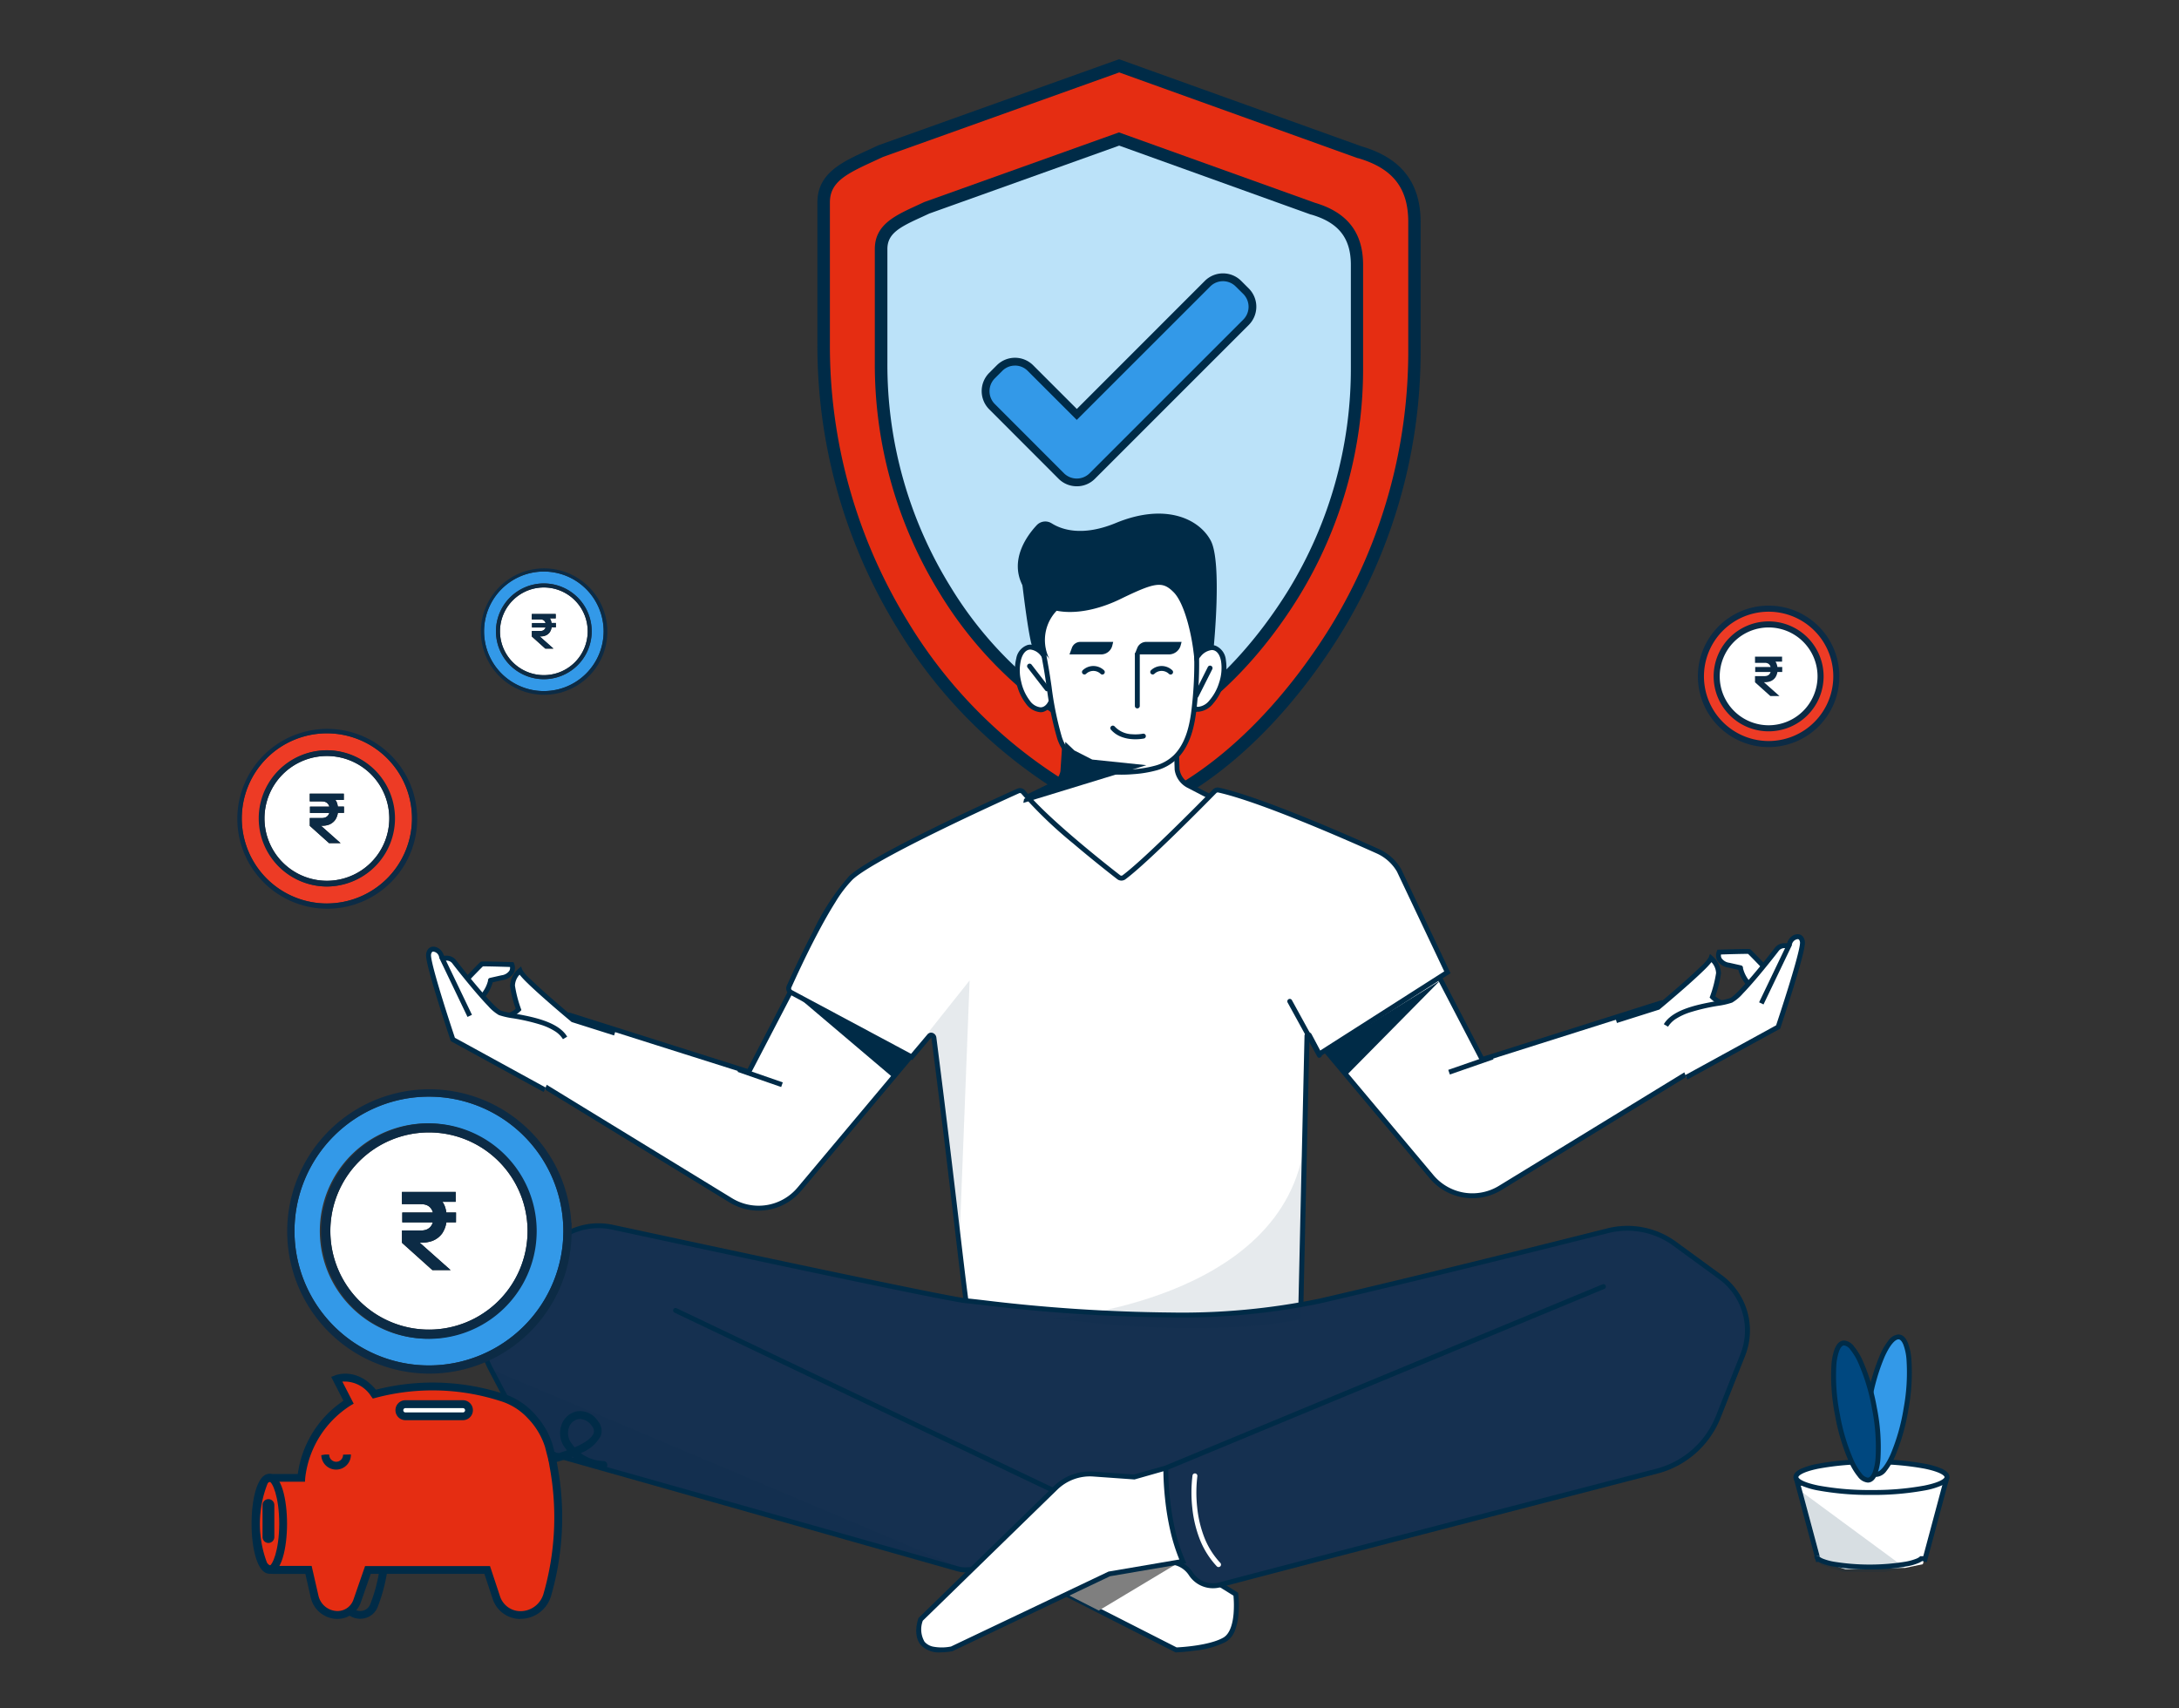 <svg xmlns="http://www.w3.org/2000/svg" xmlns:xlink="http://www.w3.org/1999/xlink" width="250" height="196" viewBox="0 0 250 196">
  <rect x="0" y="0" width="250" height="196" fill="#333333" stroke="none"/>
  <defs>
    <clipPath id="clip-path">
      <rect id="Rectangle_30822" data-name="Rectangle 30822" width="4.608" height="30.301" fill="rgba(0,0,0,0)"/>
    </clipPath>
    <clipPath id="clip-path-2">
      <rect id="Rectangle_30823" data-name="Rectangle 30823" width="54.541" height="23.04" fill="rgba(0,0,0,0)"/>
    </clipPath>
    <clipPath id="clip-path-3">
      <rect id="Rectangle_30824" data-name="Rectangle 30824" width="28.878" height="21.354" fill="rgba(0,0,0,0)"/>
    </clipPath>
    <clipPath id="clip-path-4">
      <rect id="Rectangle_30825" data-name="Rectangle 30825" width="12.121" height="9.4" fill="rgba(0,0,0,0)"/>
    </clipPath>
    <clipPath id="clip-Super_Simple_Products">
      <rect width="250" height="196"/>
    </clipPath>
  </defs>
  <g id="Super_Simple_Products" data-name="Super Simple Products" clip-path="url(#clip-Super_Simple_Products)">
    <g id="Group_37149" data-name="Group 37149" transform="translate(25.411 -10.615)">
      <g id="Group_36992" data-name="Group 36992" transform="translate(1.817 17.411)">
        <g id="Group_36974" data-name="Group 36974" transform="translate(66.554 0)">
          <path id="Path_52" data-name="Path 52" d="M90.622,53.638l-27.6-9.918L35.677,53.494c-3.49,1.653-6.547,2.637-6.547,5.891v16.19a61.24,61.24,0,0,0,9,32.222,56,56,0,0,0,25.15,22.212c11.178-3.634,19.522-13.3,24.613-21.582A61.219,61.219,0,0,0,96.906,76.2V61.641c0-4.644-2.453-6.9-6.284-8.016" transform="translate(-28.408 -42.959)" fill="#e52d12"/>
          <path id="Path_53" data-name="Path 53" d="M63.413,130.95l-.249-.118a56.556,56.556,0,0,1-25.478-22.5A61.827,61.827,0,0,1,28.58,75.742V59.566c0-3.346,2.821-4.631,5.812-6l1.155-.538L63.19,43.14l27.827,10c4.566,1.338,6.77,4.185,6.77,8.7V76.4a61.719,61.719,0,0,1-9.118,32.589c-3.962,6.429-12.477,17.817-25.006,21.884l-.262.079ZM63.19,44.662l-27.105,9.7-1.1.512c-3.175,1.456-4.972,2.388-4.972,4.7v16.19a60.456,60.456,0,0,0,8.9,31.841,55.076,55.076,0,0,0,24.586,21.818c11.952-4,20.139-14.983,23.97-21.188a60.456,60.456,0,0,0,8.9-31.842V61.822c0-3.91-1.784-6.166-5.773-7.334h-.039l-27.368-9.84Z" transform="translate(-28.579 -43.14)" fill="#002b47"/>
          <path id="Path_54" data-name="Path 54" d="M83.687,58.11,61.449,50.12,39.434,57.992c-2.808,1.325-5.274,2.125-5.274,4.736V75.769a49.215,49.215,0,0,0,7.255,25.951,45.147,45.147,0,0,0,20.257,17.9c9-2.926,15.717-10.719,19.824-17.384a49.33,49.33,0,0,0,7.255-25.951V64.552c0-3.739-1.981-5.563-5.064-6.455" transform="translate(-26.838 -40.962)" fill="#bbe2f9"/>
          <path id="Path_55" data-name="Path 55" d="M61.794,120.57l-.249-.118A45.669,45.669,0,0,1,40.96,102.281,49.953,49.953,0,0,1,33.6,75.963V62.922c0-2.781,2.309-3.831,4.749-4.959l.931-.433,22.33-7.99,22.461,8.069c3.739,1.1,5.55,3.424,5.55,7.137V76.475a49.953,49.953,0,0,1-7.36,26.318c-3.2,5.2-10.089,14.392-20.217,17.685l-.262.079Zm-.171-69.508L39.845,58.855l-.879.407c-2.506,1.141-3.923,1.876-3.923,3.66V75.963a48.43,48.43,0,0,0,7.15,25.57,44.3,44.3,0,0,0,19.693,17.5c9.551-3.227,16.111-12.018,19.181-16.99a48.582,48.582,0,0,0,7.15-25.57V64.746c0-3.07-1.4-4.854-4.539-5.773h-.039L61.65,51.062Z" transform="translate(-27.013 -41.143)" fill="#002b47"/>
          <path id="Path_56" data-name="Path 56" d="M70.722,65.194l-.888-.878a2.5,2.5,0,0,0-3.532,0L51.3,79.322,45.965,74a2.5,2.5,0,0,0-3.532,0l-.878.878a2.518,2.518,0,0,0,0,3.532l7.974,7.974a2.5,2.5,0,0,0,3.532,0L70.733,68.715a2.518,2.518,0,0,0,0-3.532Z" transform="translate(-21.529 -38.559)" fill="#3399e8"/>
          <path id="Path_57" data-name="Path 57" d="M51.32,87.6a2.936,2.936,0,0,1-2.08-.856l-7.974-7.985a2.962,2.962,0,0,1,0-4.16l.888-.888a2.952,2.952,0,0,1,4.16,0l5.016,5.016,14.691-14.7a2.952,2.952,0,0,1,4.16,0l.888.888a2.962,2.962,0,0,1,0,4.16L53.4,86.746a2.918,2.918,0,0,1-2.08.856M44.234,73.755a2.033,2.033,0,0,0-1.452.6l-.878.878a2.087,2.087,0,0,0,0,2.914l7.963,7.974a2.087,2.087,0,0,0,2.914,0l17.66-17.66a2.087,2.087,0,0,0,0-2.914l-.888-.878a2.066,2.066,0,0,0-2.914,0L51.32,79.985l-5.634-5.634a2.05,2.05,0,0,0-1.452-.6Z" transform="translate(-21.565 -38.595)" fill="#002b47"/>
        </g>
        <g id="Group_36988" data-name="Group 36988" transform="translate(21.658 52.146)">
          <path id="Path_23850" data-name="Path 23850" d="M76.335,231.378s1.853-1.945,1.953-1.994,3.44.064,3.44.064.5,1.139-1.121,1.5-1.32.3-1.32.3a4.058,4.058,0,0,1-1.086,1.984" transform="translate(-71.881 -177.703)" fill="#fff"/>
          <path id="Path_19108" data-name="Path 19108" d="M77.873,232.721l-.382-.415a3.74,3.74,0,0,0,.976-1.73.282.282,0,0,1,.222-.319l.037-.009.185-.042,1.115-.25a1.27,1.27,0,0,0,.9-.538.7.7,0,0,0,.061-.414c-1.124-.037-2.739-.081-3.108-.067-.23.215-1.1,1.111-1.864,1.917l-.408-.389s.469-.493.94-.98c.986-1.02,1.03-1.042,1.092-1.072.083-.041.125-.061,1.889-.015.839.022,1.677.05,1.685.05l.178.006.071.163a1.326,1.326,0,0,1-.033,1.056,1.766,1.766,0,0,1-1.284.833L79,230.764A4.247,4.247,0,0,1,77.873,232.721Z" transform="translate(-71.361 -176.981)" fill="#002b47"/>
          <path id="Path_23851" data-name="Path 23851" d="M130.763,249.543,117.881,264.9a6.109,6.109,0,0,1-7.87,1.284l-29.263-17.91,10.735-3.349,20.593,6.518,4.844-9.308" transform="translate(-75.051 -187.376)" fill="#fff"/>
          <path id="Path_19110" data-name="Path 19110" d="M111.476,267.03a6.394,6.394,0,0,1-3.338-.94L78.345,247.855l11.413-3.56,20.452,6.474,4.735-9.1.5.26-4.953,9.518-20.735-6.563L79.7,248.023l28.733,17.586a5.827,5.827,0,0,0,7.507-1.225l12.882-15.355.432.362-12.882,15.355a6.391,6.391,0,0,1-4.9,2.283Z" transform="translate(-73.325 -187.048)" fill="#002b47"/>
          <path id="Path_23852" data-name="Path 23852" d="M104.988,239.639l-4.814-1.524s-5.766-4.791-6.068-5.64a2.537,2.537,0,0,0-.859,1.717,13.954,13.954,0,0,0,.7,2.73,2.774,2.774,0,0,1-1.562.788c-.8.021,3.463,3.473,3.463,3.473" transform="translate(-83.333 -180.036)" fill="#fff"/>
          <path id="Path_19112" data-name="Path 19112" d="M94.946,240.164c-.009-.008-.941-.763-1.843-1.56-.533-.471-.952-.866-1.247-1.173-.5-.517-.637-.769-.559-1a.364.364,0,0,1,.356-.241,2.268,2.268,0,0,0,1.242-.59,12.737,12.737,0,0,1-.651-2.631,2.8,2.8,0,0,1,.954-1.944l.312-.275.139.392a4.909,4.909,0,0,0,1.006,1.132c.512.5,1.206,1.135,2.061,1.889,1.319,1.163,2.624,2.254,2.873,2.462l4.762,1.507-.17.537-4.867-1.54-.042-.035c-.014-.012-1.462-1.215-2.927-2.507-.862-.76-1.563-1.4-2.082-1.908a10.619,10.619,0,0,1-.924-.986,1.927,1.927,0,0,0-.532,1.247,13.772,13.772,0,0,0,.681,2.65l.06.167-.125.126a3.319,3.319,0,0,1-1.451.835,14.949,14.949,0,0,0,1.636,1.581c.849.744,1.684,1.421,1.693,1.428Z" transform="translate(-82.612 -178.79)" fill="#002b47"/>
          <line id="Line_2741" data-name="Line 2741" x2="4.997" y2="1.737" transform="translate(35.836 63.794)" fill="#fff"/>
          <path id="Line_919" data-name="Line 919" d="M4.668,1.325l-5-1.737.185-.532,5,1.737Z" transform="translate(36.071 64.473)" fill="#002b47"/>
          <path id="Path_23853" data-name="Path 23853" d="M74.865,239.951l-10.54-5.777s-2.927-8.706-2.788-9.76,1.24-.569,1.45.108.858-.093,1.544.8,4.185,5.335,5.188,5.787,6.156.634,7.483,2.882" transform="translate(-61.25 -173.834)" fill="#fff"/>
          <path id="Path_19114" data-name="Path 19114" d="M74.012,239.48l-10.637-5.83-.035-.1c-.007-.022-.741-2.206-1.448-4.491-1.3-4.191-1.393-5.086-1.352-5.4a1.106,1.106,0,0,1,.248-.6.748.748,0,0,1,.5-.251,1.128,1.128,0,0,1,.76.25,1.355,1.355,0,0,1,.485.667c.037.119.037.119.271.12a1.368,1.368,0,0,1,1.228.593c.4.518,1.424,1.821,2.466,3.049,1.766,2.079,2.4,2.555,2.613,2.653a9.128,9.128,0,0,0,1.488.331c2.025.362,5.086.91,6.122,2.664l-.485.287a2.928,2.928,0,0,0-.971-.945,6.97,6.97,0,0,0-1.477-.682,22.479,22.479,0,0,0-3.287-.769,8.632,8.632,0,0,1-1.621-.372,4.981,4.981,0,0,1-1.223-1.03c-.437-.45-.971-1.046-1.588-1.772-1.05-1.236-2.084-2.549-2.484-3.07a.828.828,0,0,0-.785-.372.712.712,0,0,1-.8-.517.773.773,0,0,0-.659-.522.187.187,0,0,0-.131.064.557.557,0,0,0-.111.3c-.024.18.059,1.042,1.332,5.155.617,2,1.255,3.913,1.409,4.374l10.444,5.724Z" transform="translate(-60.533 -173.114)" fill="#002b47"/>
          <line id="Line_2742" data-name="Line 2742" x2="3.271" y2="6.824" transform="translate(1.736 50.808)" fill="#fff"/>
          <path id="Line_921" data-name="Line 921" d="M2.369,6.635-.9-.189l.508-.244L2.878,6.392Z" transform="translate(2.384 51.119)" fill="#002b47"/>
          <path id="Path_23854" data-name="Path 23854" d="M592.129,226.1s-1.853-1.945-1.953-1.994-3.44.064-3.44.064-.5,1.139,1.121,1.5,1.32.3,1.32.3a4.059,4.059,0,0,0,1.086,1.984" transform="translate(-438.385 -173.862)" fill="#fff"/>
          <path id="Path_19116" data-name="Path 19116" d="M589.355,227.446a4.247,4.247,0,0,1-1.128-1.957l-1.148-.258a1.766,1.766,0,0,1-1.284-.833,1.326,1.326,0,0,1-.034-1.056l.071-.163.177-.006c.008,0,.846-.029,1.685-.05,1.765-.046,1.806-.026,1.889.015.062.03.107.052,1.092,1.072.471.487.936.975.94.98l-.408.389c-.768-.806-1.635-1.7-1.864-1.917-.369-.013-1.983.03-3.107.067a.694.694,0,0,0,.062.419,1.277,1.277,0,0,0,.9.533l1.115.25.185.042.037.009a.282.282,0,0,1,.222.319,3.741,3.741,0,0,0,.976,1.73Z" transform="translate(-437.669 -173.14)" fill="#002b47"/>
          <path id="Path_23855" data-name="Path 23855" d="M424.177,244.267l12.882,15.355a6.109,6.109,0,0,0,7.87,1.284L474.192,243l-10.735-3.349-20.593,6.518-4.844-9.308" transform="translate(-321.692 -183.526)" fill="#fff"/>
          <path id="Path_19118" data-name="Path 19118" d="M441.189,261.755a6.39,6.39,0,0,1-4.9-2.283l-12.882-15.355.432-.362,12.882,15.355a5.828,5.828,0,0,0,7.507,1.225l28.733-17.586-10.058-3.137-20.735,6.563-4.953-9.518.5-.26,4.735,9.1,20.452-6.474,11.413,3.56-29.793,18.235A6.394,6.394,0,0,1,441.189,261.755Z" transform="translate(-321.142 -183.197)" fill="#002b47"/>
          <path id="Path_23856" data-name="Path 23856" d="M545.024,234.365l4.814-1.524s5.766-4.791,6.068-5.64a2.538,2.538,0,0,1,.859,1.717,13.95,13.95,0,0,1-.7,2.73,2.775,2.775,0,0,0,1.562.788c.8.021-3.463,3.473-3.463,3.473" transform="translate(-408.481 -176.193)" fill="#fff"/>
          <path id="Path_19120" data-name="Path 19120" d="M554.128,234.889l-.355-.438c.008-.007.844-.684,1.693-1.428a14.947,14.947,0,0,0,1.636-1.581,3.319,3.319,0,0,1-1.451-.835l-.125-.126.06-.167a13.785,13.785,0,0,0,.681-2.65,1.953,1.953,0,0,0-.531-1.248,10.587,10.587,0,0,1-.925.988c-.519.506-1.22,1.148-2.082,1.909-1.465,1.292-2.913,2.495-2.927,2.507l-.042.035-4.867,1.54-.17-.537,4.762-1.507c.249-.207,1.554-1.3,2.873-2.462.855-.754,1.549-1.389,2.061-1.889a4.914,4.914,0,0,0,1.006-1.132l.139-.392.312.274a2.8,2.8,0,0,1,.954,1.944,12.74,12.74,0,0,1-.651,2.631,2.268,2.268,0,0,0,1.242.59.364.364,0,0,1,.356.241c.078.231-.063.483-.559,1-.295.307-.714.7-1.247,1.173C555.069,234.126,554.138,234.881,554.128,234.889Z" transform="translate(-408.264 -174.947)" fill="#002b47"/>
          <line id="Line_2743" data-name="Line 2743" x1="4.997" y2="1.737" transform="translate(117.365 62.359)" fill="#fff"/>
          <path id="Line_923" data-name="Line 923" d="M-.143,1.325-.328.793l5-1.737.185.532Z" transform="translate(117.601 63.037)" fill="#002b47"/>
          <path id="Path_23857" data-name="Path 23857" d="M567.6,234.677l10.54-5.777s2.927-8.706,2.788-9.76-1.24-.569-1.45.108-.857-.093-1.544.8-4.185,5.335-5.187,5.787-6.156.634-7.483,2.882" transform="translate(-423.014 -169.989)" fill="#fff"/>
          <path id="Path_19122" data-name="Path 19122" d="M567.113,234.206l-.271-.494,10.443-5.724c.154-.461.792-2.38,1.409-4.375,1.273-4.113,1.355-4.975,1.332-5.154a.556.556,0,0,0-.11-.3.187.187,0,0,0-.132-.064.772.772,0,0,0-.659.522.711.711,0,0,1-.8.517.828.828,0,0,0-.785.372c-.4.521-1.434,1.834-2.484,3.07-.617.726-1.151,1.323-1.588,1.772a4.979,4.979,0,0,1-1.224,1.03,8.627,8.627,0,0,1-1.621.372,22.479,22.479,0,0,0-3.287.769,6.973,6.973,0,0,0-1.477.682,2.928,2.928,0,0,0-.971.945l-.485-.287c1.036-1.754,4.1-2.3,6.121-2.664a9.122,9.122,0,0,0,1.489-.331c.218-.1.847-.573,2.613-2.653,1.043-1.228,2.069-2.531,2.466-3.049a1.368,1.368,0,0,1,1.228-.593c.234,0,.234,0,.271-.12a1.355,1.355,0,0,1,.485-.668,1.128,1.128,0,0,1,.76-.25.748.748,0,0,1,.5.251,1.106,1.106,0,0,1,.248.6c.041.309-.055,1.2-1.352,5.4-.707,2.285-1.441,4.469-1.448,4.491l-.035.1-.1.053Z" transform="translate(-422.396 -169.269)" fill="#002b47"/>
          <line id="Line_2744" data-name="Line 2744" x1="3.271" y2="6.824" transform="translate(153.19 49.375)" fill="#fff"/>
          <path id="Line_925" data-name="Line 925" d="M-.393,6.635-.9,6.392,2.369-.432l.508.244Z" transform="translate(153.838 49.686)" fill="#002b47"/>
          <path id="Path_23858" data-name="Path 23858" d="M305.221,96.868c.453,1.971-.039,3.767-1.1,4.01s-2.283-1.159-2.735-3.13.038-3.767,1.1-4.01,2.283,1.159,2.735,3.13" transform="translate(-233.388 -78.396)" fill="#fff"/>
          <path id="Path_19125" data-name="Path 19125" d="M302.009,92.711a2.273,2.273,0,0,1,1.684,1,6.062,6.062,0,0,1,1.083,2.374,5.871,5.871,0,0,1,.015,2.79,1.96,1.96,0,0,1-1.324,1.557,1.37,1.37,0,0,1-.306.035,2.273,2.273,0,0,1-1.684-1,6.058,6.058,0,0,1-1.083-2.374,5.871,5.871,0,0,1-.015-2.79,1.96,1.96,0,0,1,1.324-1.557A1.369,1.369,0,0,1,302.009,92.711Zm1.153,7.194a.806.806,0,0,0,.18-.02c.406-.093.728-.5.906-1.156a5.3,5.3,0,0,0-.021-2.516,5.491,5.491,0,0,0-.975-2.15,1.745,1.745,0,0,0-1.242-.789.806.806,0,0,0-.18.02c-.406.093-.728.5-.906,1.156a5.3,5.3,0,0,0,.021,2.516,5.489,5.489,0,0,0,.975,2.15A1.746,1.746,0,0,0,303.162,99.905Z" transform="translate(-232.669 -77.678)" fill="#002b47"/>
          <path id="Path_23859" data-name="Path 23859" d="M373.963,98.049c-.616,1.927-1.952,3.221-2.987,2.891s-1.374-2.16-.759-4.087,1.952-3.221,2.986-2.891,1.374,2.16.759,4.087" transform="translate(-282.719 -78.54)" fill="#fff"/>
          <path id="Path_19127" data-name="Path 19127" d="M370.591,100.555a1.38,1.38,0,0,1-.42-.065,1.96,1.96,0,0,1-1.19-1.662,5.87,5.87,0,0,1,.248-2.78,6.128,6.128,0,0,1,1.228-2.222,2.415,2.415,0,0,1,1.693-.917,1.379,1.379,0,0,1,.42.065,1.96,1.96,0,0,1,1.19,1.662,5.873,5.873,0,0,1-.248,2.779,6.134,6.134,0,0,1-1.228,2.222A2.416,2.416,0,0,1,370.591,100.555Zm1.559-7.081a1.883,1.883,0,0,0-1.276.732,5.557,5.557,0,0,0-1.108,2.014,5.3,5.3,0,0,0-.231,2.505c.123.665.41,1.1.807,1.228a.817.817,0,0,0,.249.038,1.883,1.883,0,0,0,1.276-.732,5.559,5.559,0,0,0,1.108-2.014,5.3,5.3,0,0,0,.23-2.505c-.123-.665-.41-1.1-.807-1.228A.817.817,0,0,0,372.15,93.474Z" transform="translate(-282 -77.821)" fill="#002b47"/>
          <path id="Path_23860" data-name="Path 23860" d="M302.821,136.033l3.676-1.781a2,2,0,0,0,1.1-1.493l.4-5.954h12.521l.18,5.726a2.476,2.476,0,0,0,1.311,1.852l3.18,1.65-6.2,14.827-11.628-2.039Z" transform="translate(-234.537 -103.185)" fill="#fff"/>
          <path id="Path_19129" data-name="Path 19129" d="M306.846,125.805H319.9l.188,5.983a2.2,2.2,0,0,0,1.16,1.626l3.411,1.77-6.388,15.274-12.012-2.106-4.683-13.181,3.9-1.891a1.718,1.718,0,0,0,.947-1.271Zm12.511.564H307.373l-.384,5.7,0,.012a2.282,2.282,0,0,1-1.26,1.7l-3.449,1.671,4.4,12.4,11.245,1.971,6.014-14.38-2.95-1.531a2.763,2.763,0,0,1-1.46-2.062l0-.015Z" transform="translate(-233.645 -102.46)" fill="#002b47"/>
          <path id="Path_23861" data-name="Path 23861" d="M235.053,159.961a.494.494,0,0,0-.588-.138c-2.428,1.093-16.607,7.534-19.183,9.958-2.471,2.326-6.215,10.505-7.1,12.494a.515.515,0,0,0,.228.664l13.842,7.409,2.018-2.4c.194-.231.5-.073.541.225,2.621,20.519,3.645,31.263,4.089,32.6.5,1.493,18.62,6.467,37.953.516l.755-33.327a.151.151,0,0,1,.283-.085l1.133,2.14,14.7-9.38-5.538-11.684a5.388,5.388,0,0,0-2.456-2.215c-3.826-1.718-13.567-5.982-18.262-7.016a.493.493,0,0,0-.458.138c-1.208,1.234-7.839,7.97-10.389,9.866a.5.5,0,0,1-.61,0c-1.5-1.158-8.281-6.476-10.949-9.759" transform="translate(-166.535 -128)" fill="#fff"/>
          <path id="Path_19131" data-name="Path 19131" d="M256.637,158.709a.772.772,0,0,1,.165.018c4.7,1.036,14.376,5.265,18.317,7.035a5.669,5.669,0,0,1,2.585,2.331l.006.01,0,.01,5.645,11.909L268.2,189.7l-1.039-1.962-.749,33.042-.194.06a64.3,64.3,0,0,1-10.156,2.23,69.211,69.211,0,0,1-9.365.634,67.9,67.9,0,0,1-7.333-.393,54.7,54.7,0,0,1-5.825-.937,27.664,27.664,0,0,1-3.916-1.125c-1.38-.538-1.636-.888-1.708-1.105-.25-.751-.638-4.045-1.412-10.608-.63-5.344-1.492-12.664-2.69-22.041a.13.13,0,0,0-.041-.085l-.005.006-2.166,2.571-14.044-7.517a.8.8,0,0,1-.352-1.027c.438-.98,1.6-3.539,2.966-6.136a27.191,27.191,0,0,1,4.2-6.448c2.592-2.439,16.5-8.767,19.261-10.01a.777.777,0,0,1,.923.218c2.66,3.273,9.549,8.666,10.9,9.714a.218.218,0,0,0,.134.046.225.225,0,0,0,.135-.045c2.526-1.878,9.07-8.524,10.356-9.837A.783.783,0,0,1,256.637,158.709Zm20.573,9.656a5.106,5.106,0,0,0-2.322-2.089c-3.925-1.763-13.557-5.973-18.207-7a.207.207,0,0,0-.044,0,.213.213,0,0,0-.152.065c-1.291,1.318-7.862,7.991-10.422,9.894a.784.784,0,0,1-.95-.008c-.783-.606-2.841-2.217-5.045-4.091a49.557,49.557,0,0,1-5.95-5.713.212.212,0,0,0-.165-.079.216.216,0,0,0-.089.019c-1.179.531-5.351,2.423-9.528,4.476-5.215,2.563-8.527,4.441-9.578,5.431a14.075,14.075,0,0,0-1.982,2.6c-.639,1.009-1.347,2.253-2.106,3.7-1.356,2.583-2.515,5.13-2.951,6.1a.234.234,0,0,0,.1.3l13.641,7.3,1.871-2.222a.563.563,0,0,1,.433-.211.637.637,0,0,1,.6.582c1.2,9.38,2.061,16.7,2.691,22.047.719,6.107,1.154,9.794,1.386,10.494.006.013.16.292,1.439.783a27.706,27.706,0,0,0,3.844,1.092,54.371,54.371,0,0,0,5.741.917,67.358,67.358,0,0,0,7.224.384,68.649,68.649,0,0,0,9.288-.629,63.8,63.8,0,0,0,9.872-2.151l.75-33.11a.424.424,0,0,1,.109-.311.439.439,0,0,1,.325-.144.424.424,0,0,1,.38.23l.99,1.87,14.228-9.082Z" transform="translate(-165.818 -127.281)" fill="#002b47"/>
          <g id="Group_36977" data-name="Group 36977" transform="translate(57.753 53.566)" opacity="0.1">
            <g id="Group_36976" data-name="Group 36976">
              <g id="Group_36975" data-name="Group 36975" clip-path="url(#clip-path)">
                <path id="Path_23862" data-name="Path 23862" d="M265.455,243.959l4.608-5.794-1.175,30.3Z" transform="translate(-265.455 -238.165)" fill="#002b47"/>
              </g>
            </g>
          </g>
          <path id="Path_23863" data-name="Path 23863" d="M309.6,69.918q.43,2.41.866,4.82a65.484,65.484,0,0,0,1.594,8.335c1.141,3.535,5.263,4.175,8.481,3.891,1.733-.152,3.547-.422,4.829-1.7,1.442-1.442,1.906-3.592,2.128-5.546a37.777,37.777,0,0,0-.048-9.888c-.231-1.517-.464-3.632-1.517-4.847-1.411-1.628-8.953.718-11.015.847s-5.741,1.73-5.318,4.09" transform="translate(-239.382 -57.352)" fill="#fff"/>
          <path id="Path_19134" data-name="Path 19134" d="M323.122,63.408h0a2.986,2.986,0,0,1,2.3.67c1.021,1.178,1.3,3.079,1.526,4.606.019.131.038.259.057.383a32.907,32.907,0,0,1,.352,4.981,45.128,45.128,0,0,1-.3,4.981c-.209,1.841-.649,4.154-2.209,5.713a5.429,5.429,0,0,1-2.364,1.346,13.4,13.4,0,0,1-2.639.439c-.456.04-.914.061-1.36.061a12.863,12.863,0,0,1-2.266-.191,8.775,8.775,0,0,1-2.157-.663,5.373,5.373,0,0,1-2.991-3.292,37.4,37.4,0,0,1-1.2-5.869c-.125-.83-.253-1.688-.4-2.5-.321-1.776-.6-3.353-.866-4.82a2.517,2.517,0,0,1,.573-2.055,5.916,5.916,0,0,1,2.349-1.677,8.27,8.27,0,0,1,2.656-.689,25.754,25.754,0,0,0,2.779-.5A34.219,34.219,0,0,1,323.122,63.408Zm-4.635,22.616c.43,0,.871-.02,1.311-.058a12.907,12.907,0,0,0,2.528-.418,4.883,4.883,0,0,0,2.126-1.2c1.436-1.436,1.848-3.628,2.047-5.378a44.573,44.573,0,0,0,.3-4.918,32.36,32.36,0,0,0-.346-4.9c-.019-.125-.038-.253-.057-.385-.214-1.455-.481-3.266-1.394-4.319-.188-.217-.667-.475-1.879-.476h0a33.872,33.872,0,0,0-6.046.909,25.78,25.78,0,0,1-2.859.511,7.8,7.8,0,0,0-2.465.643,5.566,5.566,0,0,0-2.132,1.509,1.977,1.977,0,0,0-.461,1.607c.262,1.467.545,3.043.866,4.819.149.823.278,1.686.4,2.519a37,37,0,0,0,1.181,5.78,4.831,4.831,0,0,0,2.693,2.954A10.03,10.03,0,0,0,318.487,86.024Z" transform="translate(-238.663 -56.633)" fill="#002b47"/>
          <path id="Path_23864" data-name="Path 23864" d="M343.614,127.587s-2.3.493-3.525-.926" transform="translate(-261.302 -102.06)" fill="#fff"/>
          <path id="Path_19136" data-name="Path 19136" d="M341.969,127.233c-.125,0-.258,0-.4-.014a4.214,4.214,0,0,1-1.237-.271,2.986,2.986,0,0,1-1.178-.821.282.282,0,0,1,.426-.369,2.839,2.839,0,0,0,2.016.9,4.862,4.862,0,0,0,1.237-.063.282.282,0,0,1,.118.551A5.119,5.119,0,0,1,341.969,127.233Z" transform="translate(-260.584 -101.342)" fill="#002b47"/>
          <path id="Path_23865" data-name="Path 23865" d="M326.082,93.028h-3.627l.278-.758a1.031,1.031,0,0,1,.968-.677h3.77l-.105.429a1.321,1.321,0,0,1-1.283,1.007Z" transform="translate(-248.638 -76.875)" fill="#002b47"/>
          <path id="Path_23866" data-name="Path 23866" d="M352.9,93.028h-3.889l.3-.758a1.105,1.105,0,0,1,1.038-.677h4.042l-.113.429a1.4,1.4,0,0,1-1.376,1.007Z" transform="translate(-267.712 -76.875)" fill="#002b47"/>
          <path id="Path_23867" data-name="Path 23867" d="M328.54,102.84a1.487,1.487,0,0,1,2.06,0" transform="translate(-253.008 -84.655)" fill="#fff"/>
          <path id="Path_19140" data-name="Path 19140" d="M329.881,102.4a.281.281,0,0,1-.2-.079,1.2,1.2,0,0,0-1.669,0,.282.282,0,0,1-.391-.406,1.768,1.768,0,0,1,2.45,0,.282.282,0,0,1-.2.485Z" transform="translate(-252.29 -83.936)" fill="#002b47"/>
          <path id="Path_23868" data-name="Path 23868" d="M356.338,102.84a1.486,1.486,0,0,1,2.06,0" transform="translate(-272.972 -84.655)" fill="#fff"/>
          <path id="Path_19142" data-name="Path 19142" d="M357.679,102.4a.281.281,0,0,1-.2-.079,1.2,1.2,0,0,0-1.669,0,.282.282,0,0,1-.391-.406,1.768,1.768,0,0,1,2.45,0,.282.282,0,0,1-.2.485Z" transform="translate(-272.254 -83.936)" fill="#002b47"/>
          <line id="Line_2745" data-name="Line 2745" y2="5.916" transform="translate(81.601 16.153)" fill="#fff"/>
          <path id="Line_927" data-name="Line 927" d="M-.718,5.479A.282.282,0,0,1-1,5.2V-.718A.282.282,0,0,1-.718-1a.282.282,0,0,1,.282.282V5.2A.282.282,0,0,1-.718,5.479Z" transform="translate(82.319 16.871)" fill="#002b47"/>
          <path id="Path_23869" data-name="Path 23869" d="M303.66,142.759l14.126-4.327-6.218-.646-2.053-1.046-1.037-.987-.069,1.892-.2,1.54-.049.651-1.292.854-3.117,1.613Z" transform="translate(-235.14 -109.566)" fill="#002b47"/>
          <path id="Path_23870" data-name="Path 23870" d="M302.821,64.156s.827,7.537,1.379,8.548a2.484,2.484,0,0,1,1.869,1.134,4.867,4.867,0,0,1,1.44-6.128c3.339-2.451-4.259-3.983-4.688-3.554" transform="translate(-234.537 -57.119)" fill="#002b47"/>
          <path id="Path_23871" data-name="Path 23871" d="M321.292,486.108l12.561,6.392s3.746-.128,5.555-1.162,1.292-5.23,1.292-5.23l-6.079-3.766H323.388Z" transform="translate(-247.803 -362.11)" fill="#fff"/>
          <path id="Path_19146" data-name="Path 19146" d="M322.233,481.342h11.479l6.262,3.88.017.134a12.442,12.442,0,0,1,.033,2.285,6.711,6.711,0,0,1-.377,1.827,2.6,2.6,0,0,1-1.088,1.4,10.327,10.327,0,0,1-3.557,1c-1.164.161-2.09.194-2.128.2l-.073,0-.065-.033-12.822-6.524Zm11.318.564H322.564l-1.874,3.366,12.234,6.225c.522-.025,3.761-.212,5.353-1.122.828-.473,1.1-1.773,1.183-2.781a12.2,12.2,0,0,0-.017-2.037Z" transform="translate(-246.813 -361.392)" fill="#002b47"/>
          <path id="Path_23872" data-name="Path 23872" d="M305.288,40.474a1.349,1.349,0,0,0-1.706.233c-1.231,1.316-3.053,4-1.656,6.824,2.025,4.1,7.193,3.623,11.242,1.652s4.849-2.078,6.127-.8,2.185,5.115,2.4,7.939a1.978,1.978,0,0,1,2.184-1.439s1.012-9.91-.32-12.415-5.209-4.369-10.89-2.025c-3.893,1.607-6.27.736-7.379.029" transform="translate(-233.533 -39.37)" fill="#002b47"/>
          <path id="Path_23873" data-name="Path 23873" d="M92.47,346.854a7.584,7.584,0,0,1,5.652-1c9.59,2.068,38.765,8.336,40.666,8.455,2.277.142,25.193,3.558,40.564,0,11.234-2.6,25.89-6.265,32.965-8.05A9.2,9.2,0,0,1,220,347.748l5.238,3.825a7.59,7.59,0,0,1,2.58,8.926l-2.821,7.12a10.385,10.385,0,0,1-7.05,6.229c-12.065,3.126-41.934,10.87-50.153,13.052a3.015,3.015,0,0,1-3.3-1.269,3.018,3.018,0,0,0-2.646-1.367l-23.145.91a3.027,3.027,0,0,1-.94-.112l-45.6-12.9a7.719,7.719,0,0,1-4.725-3.825l-3.272-6.2a9.191,9.191,0,0,1,3.218-12.057Z" transform="translate(-76.735 -263.963)" fill="#153050"/>
          <path id="Path_19149" data-name="Path 19149" d="M95.8,344.68a7.881,7.881,0,0,1,1.658.177c9.051,1.952,38.731,8.331,40.624,8.449.3.019.931.091,1.883.2a191.407,191.407,0,0,0,21.473,1.413,77.746,77.746,0,0,0,17.127-1.606c11.093-2.568,25.412-6.145,32.959-8.049a9.484,9.484,0,0,1,7.913,1.538l5.238,3.825a7.872,7.872,0,0,1,2.676,9.257L224.535,367a10.665,10.665,0,0,1-7.242,6.4c-12.352,3.2-41.964,10.878-50.151,13.051a3.3,3.3,0,0,1-3.608-1.387,2.727,2.727,0,0,0-2.291-1.241l-.108,0-23.145.91a3.311,3.311,0,0,1-1.028-.122l-45.6-12.9a8,8,0,0,1-4.9-3.965l-3.272-6.2A9.472,9.472,0,0,1,86.5,349.119l5.1-3.221A7.856,7.856,0,0,1,95.8,344.68Zm65.638,10.8a191.948,191.948,0,0,1-21.537-1.417c-.909-.1-1.565-.179-1.854-.2-1.879-.118-29.094-5.956-40.708-8.461a7.3,7.3,0,0,0-5.442.966l-5.1,3.221a8.909,8.909,0,0,0-3.119,11.688l3.272,6.2a7.437,7.437,0,0,0,4.553,3.685l45.6,12.9a2.749,2.749,0,0,0,.852.1l23.145-.91.13,0a3.3,3.3,0,0,1,2.763,1.5,2.731,2.731,0,0,0,2.992,1.15c8.188-2.174,37.8-9.852,50.154-13.052a10.1,10.1,0,0,0,6.859-6.06l2.821-7.12a7.308,7.308,0,0,0-2.484-8.594l-5.238-3.825a8.919,8.919,0,0,0-7.443-1.447c-7.55,1.9-21.873,5.482-32.97,8.051A78.3,78.3,0,0,1,161.442,355.483Z" transform="translate(-76.016 -263.245)" fill="#002b47"/>
          <line id="Line_2746" data-name="Line 2746" x2="45.455" y2="21.667" transform="translate(28.628 91.437)" fill="#fff"/>
          <path id="Line_929" data-name="Line 929" d="M44.736,21.23a.281.281,0,0,1-.121-.027L-.84-.464A.282.282,0,0,1-.973-.84.282.282,0,0,1-.6-.973L44.858,20.694a.282.282,0,0,1-.121.536Z" transform="translate(29.346 92.155)" fill="#002b47"/>
          <path id="Path_23874" data-name="Path 23874" d="M339.638,370.461,289.43,391.279s-.113,6.064,1.947,10.713l-8.44,1.439-18.073,8.6c-5.126.869-3.562-3.389-3.562-3.389l15.476-15.082a5.643,5.643,0,0,1,4.341-1.588l4.685.335,3.625-1.031" transform="translate(-204.559 -281.76)" fill="#fff"/>
          <path id="Line_934" data-name="Line 934" d="M-.718,7.577a.282.282,0,0,1-.237-.128.282.282,0,0,1,.083-.39L11.449-.955a.282.282,0,0,1,.39.083.282.282,0,0,1-.083.39L-.565,7.531A.281.281,0,0,1-.718,7.577Z" transform="translate(103.203 51.867)" fill="#fff"/>
          <path id="Path_19157" data-name="Path 19157" d="M307.926,181.486a1.6,1.6,0,0,1-1.076-.413L294,169.46a.282.282,0,0,1,.378-.418l12.845,11.613a1.042,1.042,0,0,0,1.427-.029l12.294-12.064a.282.282,0,0,1,.395.4L309.05,181.028A1.6,1.6,0,0,1,307.926,181.486Z" transform="translate(-228.139 -133.466)" fill="#fff"/>
          <path id="Line_935" data-name="Line 935" d="M11.411,5.93A.281.281,0,0,1,11.28,5.9L-.849-.469A.282.282,0,0,1-.968-.849.282.282,0,0,1-.587-.968L11.542,5.4a.282.282,0,0,1-.131.531Z" transform="translate(44.301 53.954)" fill="#fff"/>
          <line id="Line_2747" data-name="Line 2747" x2="3.394" y2="6.185" transform="translate(99.091 55.964)" fill="#fff"/>
          <path id="Line_937" data-name="Line 937" d="M2.676,5.749A.282.282,0,0,1,2.429,5.6L-.965-.583A.282.282,0,0,1-.854-.965a.282.282,0,0,1,.383.111L2.923,5.331a.282.282,0,0,1-.247.417Z" transform="translate(99.809 56.684)" fill="#002b47"/>
          <path id="Path_19158" data-name="Path 19158" d="M375.214,457.242a.281.281,0,0,1-.2-.088,9.744,9.744,0,0,1-2.035-3.322,13.8,13.8,0,0,1-.776-3.393,15.9,15.9,0,0,1,.026-3.718.282.282,0,0,1,.557.085h0a15.651,15.651,0,0,0-.021,3.589,13.221,13.221,0,0,0,.744,3.247,9.183,9.183,0,0,0,1.913,3.123.282.282,0,0,1-.2.476Z" transform="translate(-284.296 -336.356)" fill="#fff"/>
          <path id="Path_23875" data-name="Path 23875" d="M324.983,488.933l8.787-5.273-7.588,1.067-4.89,2.327Z" transform="translate(-247.803 -363.057)" fill="#7f7f7f"/>
          <g id="Group_36980" data-name="Group 36980" transform="translate(7.421 98.17)" opacity="0.1">
            <g id="Group_36979" data-name="Group 36979">
              <g id="Group_36978" data-name="Group 36978" clip-path="url(#clip-path-2)">
                <path id="Path_23876" data-name="Path 23876" d="M86.866,404.058l54.541,23.04L99.63,415.434l-7.23-2.552-3.127-4.328Z" transform="translate(-86.866 -404.058)" fill="#002b47"/>
              </g>
            </g>
          </g>
          <g id="Group_36983" data-name="Group 36983" transform="translate(71.91 72.128)" opacity="0.1">
            <g id="Group_36982" data-name="Group 36982">
              <g id="Group_36981" data-name="Group 36981" clip-path="url(#clip-path-3)">
                <path id="Path_23877" data-name="Path 23877" d="M315.687,326.3s26.683-1.893,28.878-20.21l-.474,20.325s-9.542,2.389-28.4-.115" transform="translate(-315.687 -306.091)" fill="#002b47"/>
              </g>
            </g>
          </g>
          <path id="Path_23878" data-name="Path 23878" d="M428.783,247.842l10.844-10.984-13.211,8.161Z" transform="translate(-323.299 -183.265)" fill="#002b47"/>
          <path id="Path_23879" data-name="Path 23879" d="M211.8,243.579l11.076,9.392,2.005-2.39Z" transform="translate(-169.169 -188.135)" fill="#002b47"/>
          <g id="Group_36987" data-name="Group 36987" transform="translate(156.881 94.193)">
            <path id="Path_23880" data-name="Path 23880" d="M592.5,478.769l2.341,8.66,2.875.948,6.843-.166,2.039-.428,1.475-5.655,1.119-3.66-4.562.309-9.242.214Z" transform="translate(-591.751 -461.422)" fill="#fff"/>
            <line id="Line_2748" data-name="Line 2748" y1="9.697" x2="2.6" transform="translate(15.018 16.368)" fill="#fff"/>
            <path id="Line_931" data-name="Line 931" d="M-.421,9.584l-.544-.146,2.6-9.7.544.146Z" transform="translate(15.712 16.554)" fill="#002b47"/>
            <line id="Line_2749" data-name="Line 2749" x2="2.6" y2="9.697" transform="translate(0.282 24.27)" fill="#fff"/>
            <path id="Line_933" data-name="Line 933" d="M1.635,9.584l-2.6-9.7.544-.146,2.6,9.7Z" transform="translate(0.975 16.554)" fill="#002b47"/>
            <path id="Path_23881" data-name="Path 23881" d="M608.19,471.57c0,.974-3.881,1.763-8.668,1.763s-8.668-.789-8.668-1.763,3.881-1.763,8.668-1.763,8.668.789,8.668,1.763" transform="translate(-590.572 -455.202)" fill="#fff"/>
            <path id="Ellipse_5647" data-name="Ellipse 5647" d="M7.95-1a32.6,32.6,0,0,1,6.186.522A8.536,8.536,0,0,1,16.059.1c.558.268.841.585.841.94s-.283.672-.841.94a8.536,8.536,0,0,1-1.924.583A32.6,32.6,0,0,1,7.95,3.09a32.6,32.6,0,0,1-6.186-.522A8.536,8.536,0,0,1-.159,1.985C-.717,1.717-1,1.4-1,1.045S-.717.373-.159.1A8.536,8.536,0,0,1,1.765-.478,32.6,32.6,0,0,1,7.95-1Zm0,3.526a32.028,32.028,0,0,0,6.073-.511c1.9-.386,2.313-.831,2.313-.971S15.921.46,14.023.074A32.028,32.028,0,0,0,7.95-.436,32.028,32.028,0,0,0,1.877.074C-.021.46-.436.906-.436,1.045s.416.585,2.313.971A32.028,32.028,0,0,0,7.95,2.526Z" transform="translate(1 15.323)" fill="#002b47"/>
            <path id="Path_23882" data-name="Path 23882" d="M623.854,427.238c-.745,4.352-2.3,7.718-3.472,7.517s-1.52-3.892-.775-8.244,2.3-7.718,3.472-7.517,1.519,3.891.774,8.244" transform="translate(-610.94 -418.704)" fill="#3399e8"/>
            <path id="Path_19154" data-name="Path 19154" d="M619.763,434.327a.892.892,0,0,1-.148-.013c-.388-.066-.7-.379-.933-.93a6.61,6.61,0,0,1-.407-1.887,23.005,23.005,0,0,1,.335-5.752,23.394,23.394,0,0,1,1.543-5.416,7.268,7.268,0,0,1,.976-1.661,1.561,1.561,0,0,1,1.13-.682.878.878,0,0,1,.148.013c.388.066.7.379.933.929a6.609,6.609,0,0,1,.407,1.887,23.019,23.019,0,0,1-.335,5.753,23.393,23.393,0,0,1-1.543,5.416,7.27,7.27,0,0,1-.976,1.661A1.56,1.56,0,0,1,619.763,434.327Zm2.5-15.778c-.333,0-.927.528-1.592,2.011a22.824,22.824,0,0,0-1.5,5.28,22.434,22.434,0,0,0-.329,5.6,6.159,6.159,0,0,0,.365,1.722c.148.351.328.561.508.592a.316.316,0,0,0,.053,0c.333,0,.926-.528,1.592-2.011a22.823,22.823,0,0,0,1.5-5.28,22.446,22.446,0,0,0,.329-5.6,6.165,6.165,0,0,0-.365-1.722c-.147-.351-.328-.561-.508-.592A.316.316,0,0,0,622.259,418.549Z" transform="translate(-610.221 -417.986)" fill="#002b47"/>
            <path id="Path_23883" data-name="Path 23883" d="M610.847,428.928c.81,4.34.519,8.036-.65,8.255s-2.775-3.123-3.585-7.464-.519-8.036.65-8.254,2.774,3.123,3.585,7.464" transform="translate(-601.559 -420.477)" fill="#004880"/>
            <path id="Path_19156" data-name="Path 19156" d="M606.652,420.454a1.583,1.583,0,0,1,1.135.675,7.334,7.334,0,0,1,1,1.648,23.436,23.436,0,0,1,1.619,5.381,23.008,23.008,0,0,1,.421,5.747,6.61,6.61,0,0,1-.378,1.893c-.223.554-.532.871-.919.943a.881.881,0,0,1-.162.015,1.583,1.583,0,0,1-1.135-.675,7.329,7.329,0,0,1-1-1.648,23.433,23.433,0,0,1-1.619-5.381,23.016,23.016,0,0,1-.421-5.747,6.61,6.61,0,0,1,.378-1.893c.223-.554.532-.871.919-.943A.882.882,0,0,1,606.652,420.454Zm2.715,15.738a.319.319,0,0,0,.058-.005c.18-.034.357-.247.5-.6a6.165,6.165,0,0,0,.339-1.727,22.44,22.44,0,0,0-.414-5.6,22.862,22.862,0,0,0-1.576-5.247,6.789,6.789,0,0,0-.915-1.519,1.125,1.125,0,0,0-.707-.478.325.325,0,0,0-.058.005c-.18.034-.357.247-.5.6a6.162,6.162,0,0,0-.339,1.727,22.438,22.438,0,0,0,.414,5.6,22.86,22.86,0,0,0,1.576,5.247,6.79,6.79,0,0,0,.915,1.519A1.126,1.126,0,0,0,609.367,436.192Z" transform="translate(-600.84 -419.759)" fill="#002b47"/>
            <path id="Path_23884" data-name="Path 23884" d="M611.465,508.28c0,.682-2.717,1.234-6.068,1.234s-6.068-.552-6.068-1.234" transform="translate(-596.658 -482.833)" fill="#fff"/>
            <path id="Path_19165" data-name="Path 19165" d="M604.679,509.784a22.911,22.911,0,0,1-4.347-.367,6.054,6.054,0,0,1-1.366-.414c-.422-.2-.637-.45-.637-.734h.564a.018.018,0,0,0,0,0s.04.114.407.272a6.425,6.425,0,0,0,1.258.352,25.642,25.642,0,0,0,8.244,0,6.42,6.42,0,0,0,1.258-.352c.367-.158.407-.271.407-.272a.019.019,0,0,0,0,0h.564c0,.284-.214.531-.637.734a6.057,6.057,0,0,1-1.366.414A22.908,22.908,0,0,1,604.679,509.784Z" transform="translate(-595.94 -482.821)" fill="#002b47"/>
            <g id="Group_36986" data-name="Group 36986" transform="translate(0.682 17.86)" opacity="0.16">
              <g id="Group_36985" data-name="Group 36985">
                <g id="Group_36984" data-name="Group 36984" clip-path="url(#clip-path-4)">
                  <path id="Path_23885" data-name="Path 23885" d="M592.273,481.358l12.121,8.928-2.347.472h-4.714l-2.593-.833-.491-1.057Z" transform="translate(-592.273 -481.358)" fill="#002b47"/>
                </g>
              </g>
            </g>
          </g>
          <line id="Line_2750" data-name="Line 2750" x2="2.01" y2="2.599" transform="translate(69.24 17.504)" fill="#fff"/>
          <path id="Line_939" data-name="Line 939" d="M1.292,2.163a.281.281,0,0,1-.223-.109l-2.01-2.6a.282.282,0,0,1,.051-.4.282.282,0,0,1,.4.051l2.01,2.6a.282.282,0,0,1-.223.454Z" transform="translate(69.958 18.222)" fill="#002b47"/>
          <line id="Line_2751" data-name="Line 2751" y1="3.16" x2="1.587" transform="translate(88.357 17.724)" fill="#fff"/>
          <path id="Line_941" data-name="Line 941" d="M-.719,2.723a.281.281,0,0,1-.126-.03A.282.282,0,0,1-.97,2.315L.617-.845A.282.282,0,0,1,1-.97a.282.282,0,0,1,.125.378L-.466,2.568A.282.282,0,0,1-.719,2.723Z" transform="translate(89.075 18.442)" fill="#002b47"/>
          <path id="Path_19151" data-name="Path 19151" d="M262.889,411.713a2.833,2.833,0,0,1-2.3-.856c-.949-1.142-.3-2.952-.272-3.028l.022-.06.046-.045,15.476-15.082a5.93,5.93,0,0,1,4.558-1.667l4.635.331,3.562-1.013,8.416-3.489,41.777-17.322a.282.282,0,1,1,.216.521l-50.035,20.746a33.026,33.026,0,0,0,.2,3.4,30.266,30.266,0,0,0,.568,3.429,19.744,19.744,0,0,0,1.155,3.579l.147.331-8.758,1.494-18.073,8.6-.039.007A7.846,7.846,0,0,1,262.889,411.713Zm-2.061-3.633a2.816,2.816,0,0,0,.2,2.418,1.781,1.781,0,0,0,1,.564,5.382,5.382,0,0,0,2.035-.018l18.072-8.6.038-.007,8.087-1.379a20.871,20.871,0,0,1-1.048-3.355,30.847,30.847,0,0,1-.578-3.5c-.162-1.481-.2-2.688-.2-3.271l-3.314.942-4.734-.338a5.366,5.366,0,0,0-4.124,1.508Z" transform="translate(-203.839 -281.042)" fill="#002b47"/>
        </g>
        <g id="Group_36989" data-name="Group 36989" transform="translate(5.725 118.21)">
          <path id="Path_59" data-name="Path 59" d="M165.307,89.44a15.421,15.421,0,1,0-15.424,15.424h0A15.424,15.424,0,0,0,165.31,89.447h0ZM149.875,101.79a12.351,12.351,0,1,1,.006-24.7h.01a12.351,12.351,0,0,1-.016,24.7" transform="translate(-133.629 -73.181)" fill="#3399e8"/>
          <path id="Path_60" data-name="Path 60" d="M165.745,88.014a16.315,16.315,0,1,0,.03.951v-.951ZM149.4,104.378H149.4a15.423,15.423,0,1,1,15.426-15.424v.007h0A15.424,15.424,0,0,1,149.4,104.378" transform="translate(-133.146 -72.696)" fill="#0c2b45"/>
          <path id="Path_61" data-name="Path 61" d="M152.268,80.5a11.313,11.313,0,1,0,11.313,11.312A11.313,11.313,0,0,0,152.268,80.5m3.1,10.32h-1.1a3.164,3.164,0,0,1-.474,1.257,2.489,2.489,0,0,1-1.566.994,3.335,3.335,0,0,1-.447.071c-.127.01-.291.016-.48.016h-.09l3.538,3.142h-2.091l-3.49-3.132.047-.01h-.047v-1.4h2.085a2.372,2.372,0,0,0,.285-.011,1.685,1.685,0,0,0,.29-.05,1.182,1.182,0,0,0,.582-.333,1.34,1.34,0,0,0,.3-.533V90.82h-3.5V89.688h3.505c0-.011,0-.022-.005-.032a1.359,1.359,0,0,0-.3-.539,1.156,1.156,0,0,0-.582-.33,1.453,1.453,0,0,0-.29-.048c-.1,0-.2-.008-.285-.008h-2.082v-1.4h6.17v1.134h-1.521a2.374,2.374,0,0,1,.247.444,3.46,3.46,0,0,1,.2.779h1.109Z" transform="translate(-136.007 -75.555)" fill="#fff"/>
          <path id="Path_62" data-name="Path 62" d="M151.672,78.861h-.008a12.362,12.362,0,1,0,.008,0m0,23.664a11.313,11.313,0,1,1,11.311-11.312,11.313,11.313,0,0,1-11.311,11.312" transform="translate(-135.408 -74.954)" fill="#0c2b45"/>
          <path id="Path_63" data-name="Path 63" d="M158.807,92.856a2.356,2.356,0,0,0-.247-.444h1.521V91.28h-6.17v1.4H156c.087,0,.182.008.285.008a1.4,1.4,0,0,1,.29.048,1.155,1.155,0,0,1,.583.329,1.365,1.365,0,0,1,.3.539.082.082,0,0,0,0,.032h-3.505v1.134h3.5v.008a1.347,1.347,0,0,1-.3.533,1.187,1.187,0,0,1-.583.333,1.673,1.673,0,0,1-.29.05A2.5,2.5,0,0,1,156,95.7h-2.082v1.4h.047l-.047.01,3.49,3.132H159.5l-3.538-3.142h.09c.19,0,.351-.006.48-.016a3.359,3.359,0,0,0,.448-.071,2.491,2.491,0,0,0,1.566-.994,3.173,3.173,0,0,0,.473-1.257h1.1V93.637h-1.109a3.457,3.457,0,0,0-.2-.779" transform="translate(-140.753 -79.504)" fill="#0c2b45"/>
        </g>
        <g id="Group_36990" data-name="Group 36990" transform="translate(0 58.422)">
          <path id="Path_64" data-name="Path 64" d="M143.993,43.854a9.762,9.762,0,1,0-9.763,9.763h0a9.763,9.763,0,0,0,9.763-9.759Zm-9.768,7.818a7.819,7.819,0,0,1,0-15.637h.006a7.819,7.819,0,0,1-.01,15.637" transform="translate(-123.956 -15.157)" fill="#ed3b25"/>
          <path id="Path_65" data-name="Path 65" d="M144.337,43.018a10.319,10.319,0,1,0,.02.6v-.6ZM133.994,53.377h0a9.763,9.763,0,1,1,9.764-9.763v0a9.763,9.763,0,0,1-9.76,9.759" transform="translate(-123.718 -14.918)" fill="#0c2b45"/>
          <path id="Path_66" data-name="Path 66" d="M135.451,37.906a7.159,7.159,0,1,0,7.159,7.159,7.159,7.159,0,0,0-7.159-7.159m1.962,6.532h-.7a2,2,0,0,1-.3.8,1.579,1.579,0,0,1-.991.629,2.211,2.211,0,0,1-.284.045q-.151.01-.3.01h-.057l2.24,1.989H135.7l-2.209-1.982.029-.007h-.029v-.886H134.8a1.456,1.456,0,0,0,.181-.008,1.053,1.053,0,0,0,.183-.031.75.75,0,0,0,.369-.211.849.849,0,0,0,.193-.337v0h-2.216V43.72h2.218a.186.186,0,0,0,0-.02.859.859,0,0,0-.193-.341.73.73,0,0,0-.369-.208.838.838,0,0,0-.183-.03c-.068,0-.125-.005-.181-.005h-1.317V42.23h3.905v.717h-.963a1.5,1.5,0,0,1,.157.28,2.206,2.206,0,0,1,.125.493h.7Z" transform="translate(-125.174 -16.371)" fill="#fff"/>
          <path id="Path_67" data-name="Path 67" d="M135.144,36.941h-.007a7.817,7.817,0,1,0,.005,0m0,14.979a7.159,7.159,0,1,1,7.159-7.159,7.159,7.159,0,0,1-7.159,7.159" transform="translate(-124.866 -16.064)" fill="#0c2b45"/>
          <path id="Path_68" data-name="Path 68" d="M139.01,45.245a1.5,1.5,0,0,0-.156-.28h.963v-.718h-3.906v.886h1.318c.055,0,.115.005.18.005a.88.88,0,0,1,.183.03.727.727,0,0,1,.369.208.856.856,0,0,1,.193.341v.02h-2.219v.718h2.218v0a.841.841,0,0,1-.193.337.75.75,0,0,1-.369.211,1.043,1.043,0,0,1-.183.031,1.448,1.448,0,0,1-.18.007H135.91v.886h.03l-.03.007,2.209,1.982h1.323l-2.24-1.989h.057c.12,0,.222,0,.3-.01a2.106,2.106,0,0,0,.283-.045,1.576,1.576,0,0,0,.992-.629,2,2,0,0,0,.3-.8h.7v-.717h-.7a2.209,2.209,0,0,0-.125-.493" transform="translate(-127.598 -18.389)" fill="#0c2b45"/>
          <path id="Path_69" data-name="Path 69" d="M167.657,20a6.858,6.858,0,1,0-6.857,6.857A6.858,6.858,0,0,0,167.657,20Zm-6.862,5.492a5.492,5.492,0,1,1,0-10.985h0a5.492,5.492,0,1,1-.008,10.985" transform="translate(-125.632 -12.77)" fill="#3399e8"/>
          <path id="Path_70" data-name="Path 70" d="M167.9,19.405a7.254,7.254,0,1,0,.014.422v-.422Zm-7.268,7.277a6.859,6.859,0,1,1,6.858-6.858,6.859,6.859,0,0,1-6.858,6.858" transform="translate(-125.461 -12.597)" fill="#0c2b45"/>
          <path id="Path_71" data-name="Path 71" d="M161.652,15.818a5.031,5.031,0,1,0,5.031,5.031,5.031,5.031,0,0,0-5.031-5.031m1.379,4.589h-.49a1.409,1.409,0,0,1-.211.559,1.11,1.11,0,0,1-.7.442,1.407,1.407,0,0,1-.2.031q-.106.008-.213.007h-.04l1.574,1.4h-.93l-1.549-1.393.021,0h-.021v-.624h.926a1.108,1.108,0,0,0,.126-.005.756.756,0,0,0,.13-.022.528.528,0,0,0,.259-.149.6.6,0,0,0,.136-.237v0h-1.557v-.5h1.559a.081.081,0,0,1,0-.014.614.614,0,0,0-.136-.24.52.52,0,0,0-.259-.147.589.589,0,0,0-.13-.02c-.045,0-.088,0-.126,0h-.928v-.622h2.744v.5h-.676a1.064,1.064,0,0,1,.11.2,1.567,1.567,0,0,1,.088.346h.493Z" transform="translate(-126.485 -13.622)" fill="#fff"/>
          <path id="Path_72" data-name="Path 72" d="M161.441,15.14h0a5.492,5.492,0,1,0,5.494,5.493,5.492,5.492,0,0,0-5.494-5.493m0,10.523a5.031,5.031,0,1,1,5.03-5.031,5.031,5.031,0,0,1-5.03,5.031" transform="translate(-126.271 -13.406)" fill="#0c2b45"/>
          <path id="Path_73" data-name="Path 73" d="M164.157,20.973a1.066,1.066,0,0,0-.11-.2h.674v-.5H161.98v.622h1.052a.635.635,0,0,1,.129.021.515.515,0,0,1,.259.147.607.607,0,0,1,.136.239v.014H162v.5h1.557v0a.6.6,0,0,1-.136.237.522.522,0,0,1-.259.148.7.7,0,0,1-.129.022.986.986,0,0,1-.127,0h-.924v.624H162l-.02,0,1.551,1.392h.93l-1.574-1.4h.04a1.961,1.961,0,0,0,.213-.007,1.494,1.494,0,0,0,.2-.031,1.106,1.106,0,0,0,.7-.438,1.41,1.41,0,0,0,.211-.559h.49v-.5h-.5a1.529,1.529,0,0,0-.088-.346" transform="translate(-128.191 -15.039)" fill="#0c2b45"/>
        </g>
        <g id="Group_36991" data-name="Group 36991" transform="translate(1.633 150.84)">
          <path id="Path_32" data-name="Path 32" d="M182.117,198.214A2.329,2.329,0,0,1,179.9,196.6a14.961,14.961,0,0,1-.733-4.088l-.016-.47H185.3l-.074.511a19.425,19.425,0,0,1-1.129,4.311,2.127,2.127,0,0,1-1.978,1.344Zm-2.028-5.267a14.2,14.2,0,0,0,.659,3.371,1.443,1.443,0,0,0,1.36,1,1.224,1.224,0,0,0,1.138-.775,18.013,18.013,0,0,0,1-3.594H180.09Z" transform="translate(-169.63 -170.087)" fill="#002b47"/>
          <path id="Path_33" data-name="Path 33" d="M202.2,175.29c.049.256.1.519.14.791a32.071,32.071,0,0,1-.717,14.821,3.233,3.233,0,0,1-3.075,2.3,2.912,2.912,0,0,1-2.761-2.02l-1.047-3.149H181.054l-1.236,3.544a2.4,2.4,0,0,1-2.25,1.624,2.72,2.72,0,0,1-2.638-2.135l-.692-3.033h-4.113a1.163,1.163,0,0,1-1.1-.742,13.073,13.073,0,0,1,.1-9.323.839.839,0,0,1,.767-.5h3.52a11.716,11.716,0,0,1,5.416-8.688l-1.368-2.671s2.3-.923,4.336,1.747a25.868,25.868,0,0,1,14.574.363,7.567,7.567,0,0,1,3.338,2.077,9.441,9.441,0,0,1,1.541,2.143,10.046,10.046,0,0,1,.561,1.344Z" transform="translate(-167.709 -165.504)" fill="#e52d12"/>
          <path id="Path_34" data-name="Path 34" d="M198.457,193.559a3.355,3.355,0,0,1-3.19-2.333l-.94-2.844h-13.04l-1.129,3.239a2.841,2.841,0,0,1-2.679,1.929,3.157,3.157,0,0,1-3.083-2.489l-.61-2.679h-3.759a1.627,1.627,0,0,1-1.517-1.03,13.528,13.528,0,0,1,.1-9.653,1.273,1.273,0,0,1,1.2-.783h3.108a12.09,12.09,0,0,1,5.234-8.4l-1.4-2.737.453-.181c.107-.041,2.5-.964,4.674,1.649a26.279,26.279,0,0,1,14.541.437,8.035,8.035,0,0,1,3.536,2.2,9.809,9.809,0,0,1,1.607,2.234,9.674,9.674,0,0,1,.585,1.418l.4,1.558q.074.4.148.816a32.479,32.479,0,0,1-.725,15.019,3.657,3.657,0,0,1-3.5,2.613Zm-17.813-6.075h14.326l1.146,3.462a2.473,2.473,0,0,0,2.341,1.715,2.755,2.755,0,0,0,2.646-1.978,31.69,31.69,0,0,0,.7-14.623c-.041-.264-.091-.519-.14-.767l-.387-1.5a8.372,8.372,0,0,0-1.987-3.289,7.089,7.089,0,0,0-3.149-1.962,25.376,25.376,0,0,0-14.326-.354l-.289.074-.181-.239a3.615,3.615,0,0,0-3.314-1.706l1.3,2.531-.363.214a11.378,11.378,0,0,0-5.2,8.325l-.025.42H169.8a.378.378,0,0,0-.354.223,12.573,12.573,0,0,0-.091,8.993.73.73,0,0,0,.668.445h4.484l.775,3.388a2.263,2.263,0,0,0,2.2,1.789,1.931,1.931,0,0,0,1.822-1.319l1.335-3.85Z" transform="translate(-167.612 -165.408)" fill="#002b47"/>
          <path id="Path_36" data-name="Path 36" d="M169.636,190.808c-1.393,0-2.036-2.967-2.036-5.729s.635-5.729,2.036-5.729,2.036,2.967,2.036,5.729-.635,5.729-2.036,5.729m0-10.568c-.33,0-1.129,1.69-1.129,4.83s.808,4.83,1.129,4.83,1.138-1.69,1.138-4.83-.808-4.83-1.138-4.83" transform="translate(-167.6 -167.857)" fill="#002b47"/>
          <path id="Path_37" data-name="Path 37" d="M169.806,187.9a.679.679,0,0,1-.676-.676v-3.676a.676.676,0,0,1,1.352,0v3.676a.679.679,0,0,1-.676.676" transform="translate(-167.869 -168.476)" fill="#002b47"/>
          <path id="Path_38" data-name="Path 38" d="M179.008,178.389a1.7,1.7,0,0,1-1.7-1.657l.453-.074h.453a.811.811,0,0,0,.816.833.794.794,0,0,0,.775-.816l.9-.025a1.7,1.7,0,0,1-1.657,1.739Z" transform="translate(-169.306 -167.383)" fill="#002b47"/>
          <path id="Path_39" data-name="Path 39" d="M195.467,171.035h-6.594a.692.692,0,1,1,0-1.385h6.594a.692.692,0,1,1,0,1.385" transform="translate(-171.216 -166.153)" fill="#fff"/>
          <path id="Path_40" data-name="Path 40" d="M195.37,171.392h-6.594a1.146,1.146,0,0,1,0-2.292h6.594a1.146,1.146,0,0,1,0,2.292m-6.594-1.385a.247.247,0,1,0,0,.495h6.594a.247.247,0,0,0,0-.495Z" transform="translate(-171.12 -166.056)" fill="#002b47"/>
          <path id="Path_41" data-name="Path 41" d="M215.22,177.263h-.008a5.365,5.365,0,0,1-3.52-1.41,17.626,17.626,0,0,1-2.25.7.453.453,0,0,1-.206-.882,16.4,16.4,0,0,0,1.8-.544c-.049-.066-.1-.14-.148-.206a2.786,2.786,0,0,1-.437-2.819,2.361,2.361,0,0,1,1.83-1.475,2.467,2.467,0,0,1,2.325,1.154,1.726,1.726,0,0,1,.321,1.665,4.324,4.324,0,0,1-2.308,1.987,4.5,4.5,0,0,0,2.613.915.449.449,0,0,1-.016.9Zm-2.671-5.745a.9.9,0,0,0-.148.008,1.429,1.429,0,0,0-1.113.923,1.943,1.943,0,0,0,.338,1.945,4.381,4.381,0,0,0,.3.387c1.055-.462,1.962-1.03,2.168-1.624a.814.814,0,0,0-.19-.824,1.762,1.762,0,0,0-1.352-.816Z" transform="translate(-174.854 -166.323)" fill="#002b47"/>
        </g>
        <path id="Path_23886" data-name="Path 23886" d="M250.657,78.956a7.771,7.771,0,1,1-7.771-7.771,7.771,7.771,0,0,1,7.771,7.771" transform="translate(-67.2 -8.136)" fill="#ed3b25"/>
        <path id="Path_23887" data-name="Path 23887" d="M242.923,70.872a8.117,8.117,0,1,1-8.118,8.117,8.117,8.117,0,0,1,8.118-8.117m0,15.536a7.419,7.419,0,1,0-7.42-7.419,7.418,7.418,0,0,0,7.42,7.419" transform="translate(-67.233 -8.17)" fill="#0c2b45"/>
        <path id="Path_23888" data-name="Path 23888" d="M248.676,78.783a5.96,5.96,0,1,1-5.959-5.962,5.96,5.96,0,0,1,5.959,5.962" transform="translate(-67.027 -7.963)" fill="#fff"/>
        <path id="Path_23889" data-name="Path 23889" d="M242.75,72.507a6.308,6.308,0,1,1-6.309,6.309,6.31,6.31,0,0,1,6.309-6.309m0,11.919a5.611,5.611,0,1,0-5.611-5.61,5.611,5.611,0,0,0,5.611,5.61" transform="translate(-67.06 -7.996)" fill="#0c2b45"/>
        <path id="Path_23890" data-name="Path 23890" d="M240.733,76.169h1.25a1.622,1.622,0,0,1,.192.021,1.346,1.346,0,0,1,.645.262,1.218,1.218,0,0,1,.379.506,1.774,1.774,0,0,1,.124.677,1.6,1.6,0,0,1-.259.923,1.252,1.252,0,0,1-.79.5,1.725,1.725,0,0,1-.224.036c-.065.006-.146.008-.242.008h-1.075V78.4h1.049a1.053,1.053,0,0,0,.141-.007.835.835,0,0,0,.147-.025.6.6,0,0,0,.293-.164.693.693,0,0,0,.154-.269,1.063,1.063,0,0,0,.045-.3,1.077,1.077,0,0,0-.045-.3.71.71,0,0,0-.154-.271.582.582,0,0,0-.293-.164.829.829,0,0,0-.147-.023c-.05,0-.1,0-.141,0h-1.047Zm0,2.939.818-.188,1.989,1.766H242.49Zm.022-1.753h3.1v.573h-3.1Zm.963-1.187h2.121v.573h-2.121Z" transform="translate(-66.606 -7.609)" fill="#0c2b45"/>
      </g>
    </g>
  </g>
</svg>
